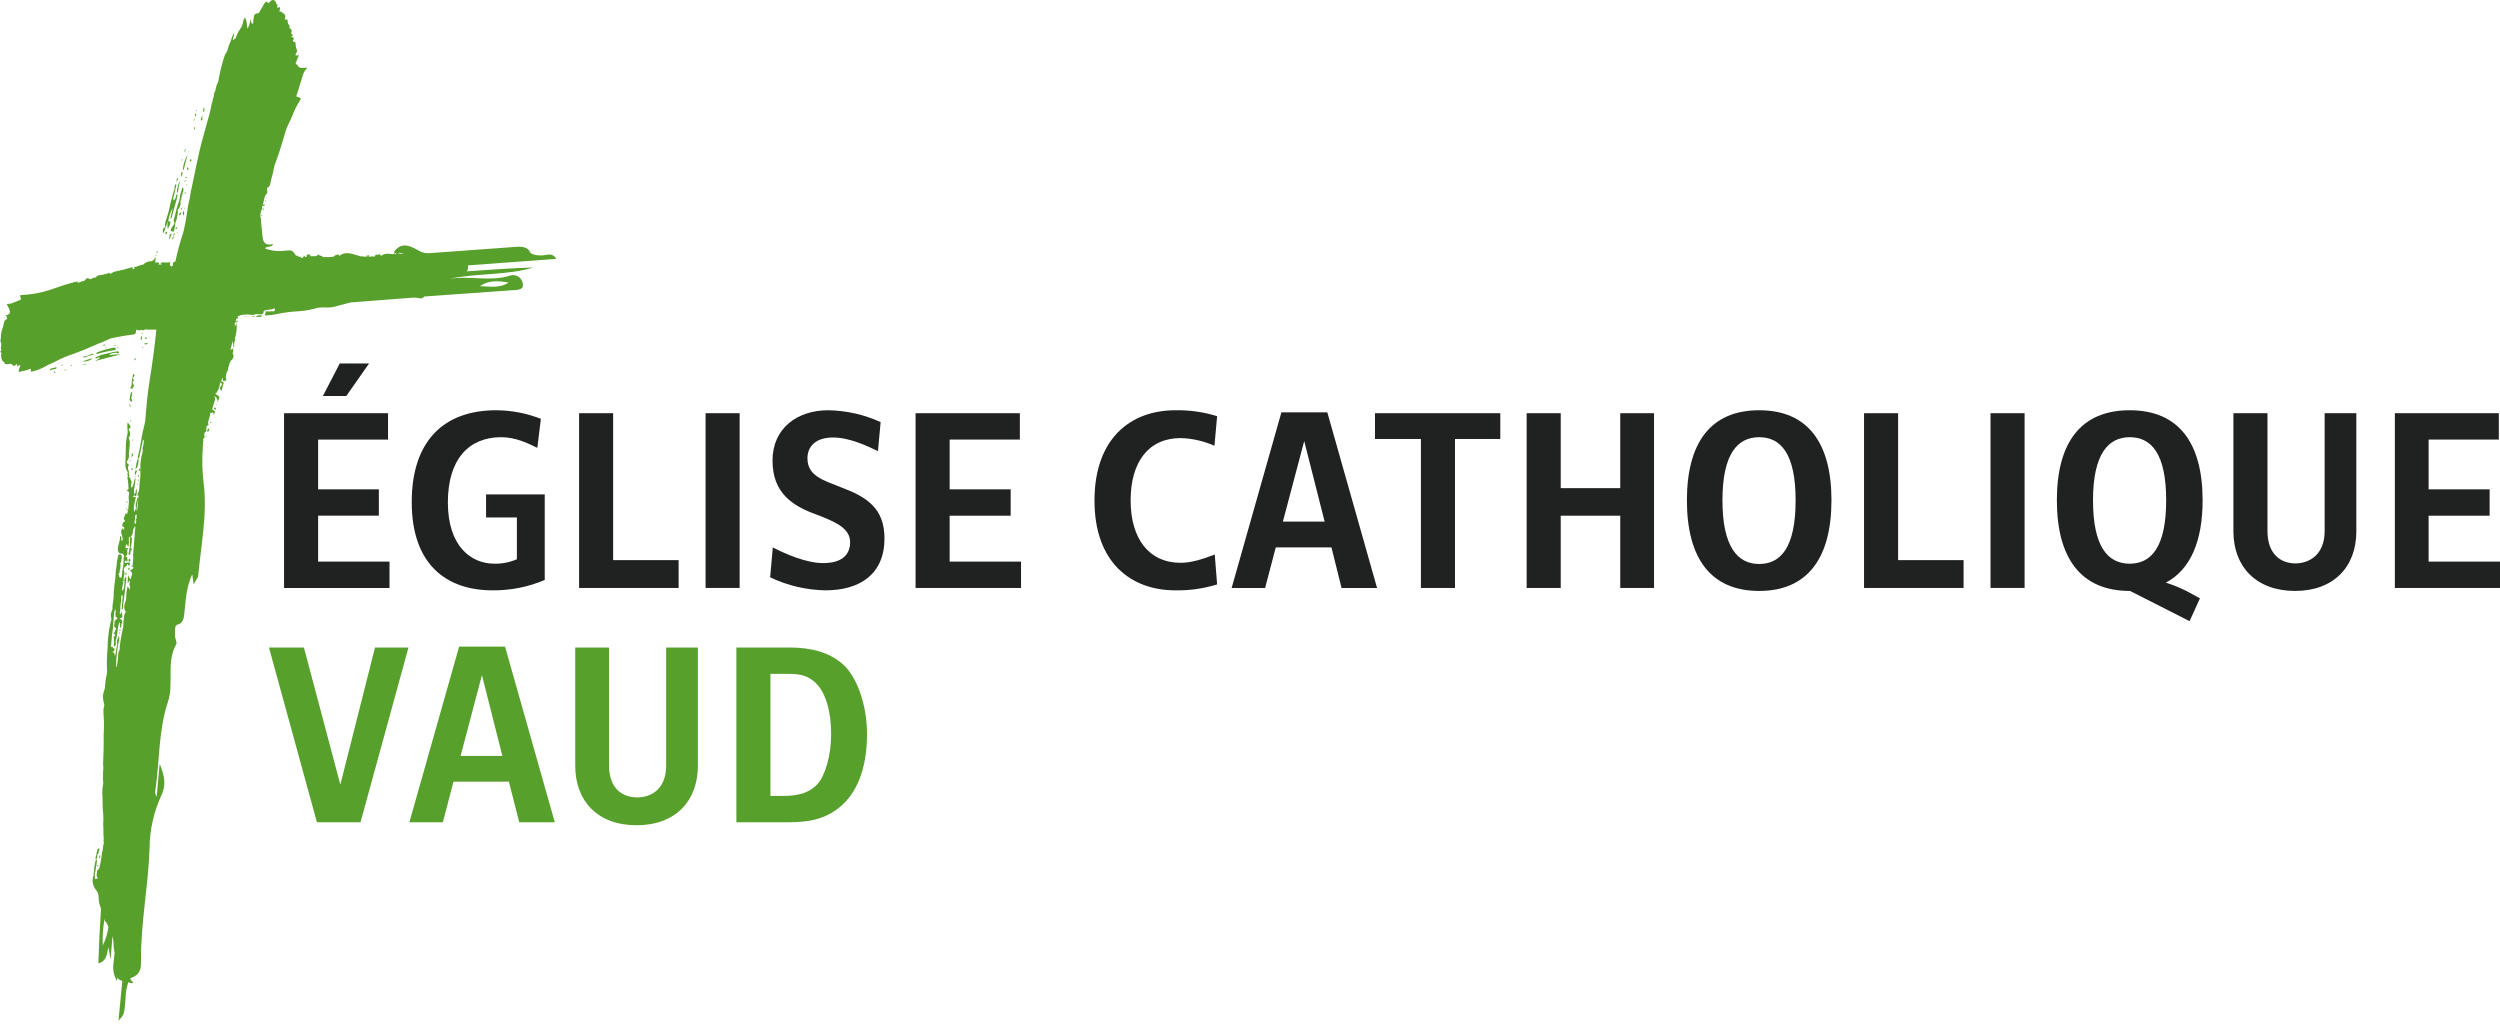 <?xml version="1.0" encoding="UTF-8"?>
<svg xmlns="http://www.w3.org/2000/svg" width="250" height="103" viewBox="0 0 250 103" fill="none">
  <g clip-path="url(#clip0_6_450)">
    <path d="M38.803 43.957H31.813V48.934H37.885V51.57H31.813V56.161H38.951V58.797H28.406V41.321H38.803V43.957ZM34.627 39.603H32.287L33.975 36.345H36.908L34.627 39.603Z" fill="#202121"></path>
    <path d="M54.473 49.437V57.998C52.825 58.699 51.05 59.052 49.26 59.034C44.579 59.034 41.173 56.398 41.173 50.207C41.173 44.017 44.461 41.025 49.615 41.025C51.146 41.032 52.663 41.323 54.088 41.884L53.732 44.787C52.844 44.342 51.57 43.72 50.118 43.72C46.919 43.72 44.787 45.883 44.787 50.237C44.787 54.591 47.068 56.368 49.437 56.368C50.211 56.385 50.979 56.233 51.688 55.924V51.748H48.608V49.437H54.473Z" fill="#202121"></path>
    <path d="M61.315 56.013H67.861V58.797H57.909V41.321H61.315V56.013Z" fill="#202121"></path>
    <path d="M73.963 41.321H70.557V58.794H73.963V41.321Z" fill="#202121"></path>
    <path d="M77.014 57.731L77.281 54.739C78.525 55.391 80.628 56.309 82.316 56.309C84.005 56.309 85.012 55.628 85.012 54.206C85.012 52.784 83.412 52.133 81.635 51.451C79.236 50.592 77.251 49.289 77.251 46.06C77.251 42.832 79.71 41.025 82.82 41.025C84.631 41.054 86.416 41.457 88.063 42.21L87.796 45.113C86.73 44.609 84.982 43.75 83.294 43.75C81.606 43.75 80.746 44.609 80.746 45.823C80.746 47.601 82.316 48.015 84.094 48.726C86.611 49.674 88.448 50.77 88.448 53.851C88.448 57.435 85.96 59.034 82.553 59.034C80.635 59.003 78.746 58.558 77.014 57.731Z" fill="#202121"></path>
    <path d="M101.985 43.957H94.964V48.934H101.066V51.57H94.964V56.161H102.103V58.797H91.558V41.321H101.985V43.957Z" fill="#202121"></path>
    <path d="M109.449 50.059C109.449 43.839 113.063 41.025 117.536 41.025C118.95 40.999 120.36 41.199 121.712 41.617L121.445 44.579C120.382 44.103 119.234 43.841 118.069 43.809C114.87 43.809 113.063 46.179 113.063 50.03C113.063 53.88 114.899 56.28 118.069 56.28C119.165 56.28 120.32 55.895 121.475 55.45L121.712 58.442C120.36 58.86 118.95 59.06 117.536 59.034C113.063 59.034 109.449 56.22 109.449 50.059Z" fill="#202121"></path>
    <path d="M133.146 54.739H127.577L126.511 58.797H123.164L128.14 41.232H132.731L137.707 58.797H134.153L133.146 54.739ZM132.464 52.162L130.421 44.105L128.288 52.162H132.464Z" fill="#202121"></path>
    <path d="M150.03 43.898H145.498V58.797H142.091V43.898H137.5V41.321H150.03V43.898Z" fill="#202121"></path>
    <path d="M165.403 58.797H162.026V51.57H156.072V58.797H152.666V41.321H156.072V48.815H162.026V41.321H165.403V58.797Z" fill="#202121"></path>
    <path d="M168.691 50.03C168.691 44.283 171.06 41.025 175.918 41.025C180.776 41.025 183.146 44.283 183.146 50.03C183.146 55.776 180.776 59.094 175.918 59.094C171.06 59.094 168.691 55.806 168.691 50.03ZM179.562 50.03C179.562 45.379 178.081 43.72 175.918 43.72C173.756 43.72 172.245 45.379 172.245 50.03C172.245 54.68 173.756 56.398 175.918 56.398C178.081 56.398 179.562 54.739 179.562 50.03Z" fill="#202121"></path>
    <path d="M189.81 56.013H196.357V58.797H186.404V41.321H189.81V56.013Z" fill="#202121"></path>
    <path d="M202.459 41.321H199.052V58.794H202.459V41.321Z" fill="#202121"></path>
    <path d="M218.691 59.123L219.994 59.834L218.957 62.115L213.004 59.094H212.974C208.086 59.094 205.687 55.806 205.687 50.03C205.687 44.254 208.086 41.025 212.974 41.025C217.861 41.025 220.261 44.283 220.261 50.03C220.261 54.117 219.046 56.961 216.588 58.264C217.31 58.495 218.014 58.782 218.691 59.123ZM212.974 56.368C215.107 56.368 216.617 54.739 216.617 50.03C216.617 45.32 215.107 43.72 212.974 43.72C210.841 43.72 209.301 45.379 209.301 50.03C209.301 54.68 210.782 56.368 212.974 56.368Z" fill="#202121"></path>
    <path d="M235.634 53.14C235.634 56.665 233.383 59.094 229.502 59.094C225.622 59.094 223.341 56.665 223.341 53.14V41.321H226.748V53.11C226.748 55.45 228.11 56.339 229.532 56.339C230.954 56.339 232.464 55.45 232.464 53.11V41.321H235.634V53.14Z" fill="#202121"></path>
    <path d="M249.882 43.957H242.861V48.934H248.963V51.57H242.861V56.161H250V58.797H239.485V41.321H249.882V43.957Z" fill="#202121"></path>
    <path d="M13.181 38.863C13.211 38.863 13.241 38.922 13.241 38.863C13.241 38.803 13.359 38.714 13.389 38.596C13.418 38.477 13.329 38.448 13.3 38.359C13.27 38.27 13.211 38.152 13.389 38.033C13.566 37.915 13.418 38.033 13.329 37.944C13.241 37.855 13.359 37.737 13.389 37.648L13.448 37.53C13.448 37.47 13.418 37.411 13.359 37.411C13.3 37.411 13.3 37.441 13.3 37.5L13.211 37.974C13.122 38.211 13.241 38.477 13.092 38.685C12.944 38.892 13.122 38.833 13.181 38.863Z" fill="#57A02B"></path>
    <path d="M9.301 35.367C8.975 35.426 8.709 35.663 8.383 35.634C8.375 35.634 8.367 35.635 8.36 35.638C8.353 35.641 8.346 35.646 8.341 35.651C8.335 35.657 8.331 35.663 8.328 35.67C8.325 35.678 8.323 35.685 8.323 35.693C8.335 35.714 8.353 35.73 8.374 35.741C8.395 35.751 8.419 35.755 8.442 35.752C8.737 35.623 9.045 35.523 9.36 35.456V35.397H9.301" fill="#57A02B"></path>
    <path d="M12.974 39.81C12.96 39.847 12.955 39.887 12.958 39.926C12.962 39.965 12.974 40.003 12.994 40.037C13.014 40.071 13.041 40.1 13.073 40.123C13.105 40.145 13.142 40.16 13.181 40.166C13.27 40.047 13.152 39.929 13.122 39.81C13.092 39.692 13.27 39.603 13.181 39.485V39.396H13.211C13.222 39.356 13.22 39.314 13.204 39.276C13.187 39.238 13.159 39.207 13.122 39.188L13.063 39.366C13.021 39.522 12.992 39.68 12.974 39.84" fill="#57A02B"></path>
    <path d="M8.235 36.137C8.649 36.197 9.123 36.019 9.242 35.812L8.235 36.137Z" fill="#57A02B"></path>
    <path d="M5.124 36.848L5.006 36.908C4.998 36.908 4.991 36.911 4.985 36.916C4.979 36.922 4.976 36.929 4.976 36.937C4.976 36.945 4.979 36.953 4.985 36.958C4.991 36.964 4.998 36.967 5.006 36.967C5.006 36.983 5.012 36.998 5.023 37.009C5.034 37.02 5.049 37.026 5.065 37.026C5.243 36.878 5.509 36.996 5.687 36.789L5.598 36.73L5.124 36.848Z" fill="#57A02B"></path>
    <path d="M9.775 84.864C9.712 85.067 9.662 85.275 9.627 85.486C9.621 85.558 9.6 85.629 9.568 85.693C9.568 85.782 9.508 85.93 9.597 85.93C9.686 85.93 9.686 85.812 9.716 85.752C9.731 85.664 9.731 85.574 9.716 85.486C9.893 85.367 9.834 85.16 9.923 84.982C10.012 84.805 9.893 84.864 9.775 84.864Z" fill="#57A02B"></path>
    <path d="M20.379 11.167C20.395 11.167 20.41 11.161 20.421 11.15C20.432 11.139 20.438 11.123 20.438 11.108C20.409 10.989 20.468 10.871 20.438 10.752C20.409 10.634 20.29 10.989 20.32 11.108C20.349 11.226 20.32 11.167 20.379 11.167Z" fill="#57A02B"></path>
    <path d="M20.231 11.878C20.201 11.789 20.261 11.7 20.231 11.523C20.145 11.688 20.095 11.87 20.083 12.056C20.172 11.996 20.29 12.026 20.231 11.878Z" fill="#57A02B"></path>
    <path d="M8.205 36.493C8.353 36.434 8.501 36.463 8.709 36.404C8.623 36.382 8.534 36.379 8.447 36.394C8.36 36.41 8.278 36.443 8.205 36.493Z" fill="#57A02B"></path>
    <path d="M12.974 40.373C12.954 40.428 12.949 40.487 12.959 40.544C12.97 40.602 12.995 40.655 13.033 40.699C13.092 40.551 13.004 40.492 12.974 40.373Z" fill="#57A02B"></path>
    <path d="M13.626 47.038C13.566 47.038 13.537 47.068 13.537 47.097C13.477 47.238 13.467 47.394 13.507 47.541L13.685 47.156C13.685 47.133 13.68 47.111 13.669 47.09C13.659 47.07 13.644 47.052 13.626 47.038Z" fill="#57A02B"></path>
    <path d="M13.3 45.349H13.241C13.194 45.401 13.164 45.465 13.153 45.533C13.143 45.602 13.153 45.672 13.181 45.735C13.241 45.616 13.329 45.498 13.3 45.379" fill="#57A02B"></path>
    <path d="M20.764 42.95C20.74 42.972 20.725 43.002 20.719 43.034C20.714 43.066 20.719 43.099 20.735 43.128C20.764 43.158 20.794 43.187 20.823 43.158C20.844 43.146 20.861 43.129 20.871 43.107C20.882 43.086 20.886 43.062 20.883 43.039C20.903 43.009 20.916 42.975 20.922 42.939C20.927 42.903 20.924 42.866 20.912 42.832C20.852 42.856 20.801 42.897 20.764 42.95Z" fill="#57A02B"></path>
    <path d="M21.416 40.758C21.357 40.847 21.445 40.906 21.505 40.966C21.564 41.025 21.653 40.847 21.534 40.758H21.416Z" fill="#57A02B"></path>
    <path d="M19.609 11.463C19.609 11.404 19.639 11.345 19.55 11.374C19.461 11.404 19.491 11.523 19.55 11.611C19.609 11.7 19.609 11.523 19.609 11.463Z" fill="#57A02B"></path>
    <path d="M36.967 25.592L36.848 25.533L36.493 25.622C36.619 25.656 36.748 25.676 36.878 25.681C36.901 25.681 36.924 25.672 36.941 25.655C36.958 25.639 36.967 25.616 36.967 25.592Z" fill="#57A02B"></path>
    <path d="M19.431 11.848C19.398 11.889 19.377 11.939 19.371 11.992C19.366 12.045 19.377 12.098 19.402 12.145C19.402 12.026 19.491 11.967 19.431 11.848Z" fill="#57A02B"></path>
    <path d="M13.596 35.841C13.418 35.841 13.389 35.93 13.477 36.049C13.528 35.986 13.568 35.916 13.596 35.841Z" fill="#57A02B"></path>
    <path d="M15.699 25.296C15.758 25.326 15.758 25.267 15.758 25.207C15.763 25.2 15.767 25.191 15.768 25.182C15.769 25.173 15.768 25.164 15.765 25.156C15.762 25.147 15.758 25.139 15.751 25.133C15.745 25.126 15.737 25.122 15.729 25.119C15.713 25.119 15.698 25.125 15.687 25.136C15.676 25.147 15.669 25.162 15.669 25.178C15.64 25.207 15.669 25.267 15.699 25.296Z" fill="#57A02B"></path>
    <path d="M10.604 34.745C10.634 34.745 10.664 34.745 10.664 34.686H10.604L10.486 34.745H10.604Z" fill="#57A02B"></path>
    <path d="M12.944 55.895C12.855 55.924 12.855 55.983 12.855 56.043C12.855 56.102 12.855 56.161 12.944 56.161C13.033 56.161 13.004 56.102 13.033 56.013C13.063 55.924 13.033 55.895 12.944 55.895Z" fill="#57A02B"></path>
    <path d="M13.803 47.601C13.808 47.632 13.818 47.662 13.833 47.69C13.892 47.69 13.922 47.63 13.922 47.571L13.863 47.512C13.803 47.512 13.803 47.571 13.803 47.601Z" fill="#57A02B"></path>
    <path d="M13.714 48.43V48.519L13.774 48.401V48.341C13.714 48.341 13.714 48.401 13.714 48.43Z" fill="#57A02B"></path>
    <path d="M10.012 85.427C9.982 85.545 9.864 85.663 9.953 85.812C10.041 85.96 10.012 85.545 10.012 85.427Z" fill="#57A02B"></path>
    <path d="M6.132 36.523C6.132 36.582 6.191 36.582 6.22 36.552C6.236 36.552 6.251 36.546 6.262 36.535C6.273 36.524 6.28 36.509 6.28 36.493C6.28 36.489 6.279 36.485 6.277 36.482C6.276 36.478 6.274 36.475 6.271 36.472C6.268 36.469 6.265 36.467 6.261 36.465C6.258 36.464 6.254 36.463 6.25 36.463L6.132 36.523Z" fill="#57A02B"></path>
    <path d="M12.737 50.296C12.737 50.237 12.737 50.148 12.707 50.118C12.678 50.089 12.678 50.178 12.648 50.207C12.618 50.237 12.648 50.296 12.737 50.296Z" fill="#57A02B"></path>
    <path d="M13.981 47.038C13.981 47.008 14.04 46.89 13.981 46.831C13.925 46.888 13.884 46.96 13.863 47.038C13.863 47.054 13.869 47.069 13.88 47.08C13.891 47.091 13.906 47.097 13.922 47.097L13.981 47.038Z" fill="#57A02B"></path>
    <path d="M12.026 62.944C12.002 62.944 11.98 62.954 11.963 62.97C11.947 62.987 11.937 63.01 11.937 63.033C11.937 63.063 11.937 63.092 11.967 63.092C11.996 63.092 12.056 63.063 12.056 63.033C12.056 63.004 12.056 62.944 12.026 62.944Z" fill="#57A02B"></path>
    <path d="M23.667 32.05C23.645 32.08 23.634 32.116 23.634 32.153C23.634 32.191 23.645 32.227 23.667 32.257C23.756 32.198 23.786 32.139 23.726 32.05H23.667Z" fill="#57A02B"></path>
    <path d="M10.515 34.449C10.41 34.447 10.306 34.478 10.219 34.538H10.515C10.545 34.538 10.545 34.508 10.515 34.479" fill="#57A02B"></path>
    <path d="M5.361 37.263H5.421C5.48 37.263 5.569 37.263 5.509 37.174C5.45 37.085 5.391 37.174 5.361 37.233" fill="#57A02B"></path>
    <path d="M11.671 34.508L11.286 34.568C11.434 34.568 11.552 34.627 11.671 34.508Z" fill="#57A02B"></path>
    <path d="M19.698 10.989H19.668C19.639 11.019 19.609 11.049 19.639 11.108C19.668 11.167 19.698 11.049 19.698 10.989Z" fill="#57A02B"></path>
    <path d="M11.908 34.745C11.848 34.775 11.73 34.656 11.7 34.775C11.671 34.893 11.671 34.804 11.7 34.804C11.73 34.804 11.819 34.775 11.908 34.745Z" fill="#57A02B"></path>
    <path d="M12.589 57.287C12.557 57.31 12.537 57.345 12.531 57.384C12.526 57.423 12.536 57.463 12.559 57.494C12.678 57.465 12.678 57.376 12.648 57.287H12.589Z" fill="#57A02B"></path>
    <path d="M6.546 36.967C6.517 36.967 6.428 36.996 6.457 37.026C6.487 37.056 6.546 37.026 6.576 37.026C6.605 37.026 6.605 36.996 6.605 36.967H6.546Z" fill="#57A02B"></path>
    <path d="M13.181 47.008C13.241 47.008 13.241 46.979 13.27 46.949C13.3 46.919 13.241 46.831 13.181 46.831C13.166 46.831 13.15 46.837 13.139 46.848C13.128 46.859 13.122 46.874 13.122 46.89C13.122 46.949 13.122 46.979 13.181 47.008Z" fill="#57A02B"></path>
    <path d="M26.274 20.853V20.972C26.274 21.001 26.303 21.031 26.333 21.001C26.357 20.966 26.367 20.924 26.363 20.883C26.363 20.823 26.303 20.853 26.274 20.853Z" fill="#57A02B"></path>
    <path d="M7.168 36.493C7.109 36.493 7.05 36.493 7.079 36.582H7.109C7.139 36.552 7.227 36.552 7.227 36.493H7.168Z" fill="#57A02B"></path>
    <path d="M13.092 42.151C13.079 42.08 13.059 42.01 13.033 41.943C13.004 42.062 13.004 42.121 13.033 42.151H13.092Z" fill="#57A02B"></path>
    <path d="M13.329 43.957H13.27L13.211 44.046H13.27C13.329 44.046 13.329 44.017 13.329 43.957Z" fill="#57A02B"></path>
    <path d="M20.616 43.632C20.587 43.632 20.557 43.632 20.557 43.691H20.587C20.646 43.72 20.646 43.691 20.646 43.661C20.646 43.632 20.646 43.602 20.616 43.602" fill="#57A02B"></path>
    <path d="M13.418 53.169V53.229C13.418 53.244 13.425 53.259 13.436 53.271C13.447 53.282 13.462 53.288 13.477 53.288H13.507L13.418 53.199" fill="#57A02B"></path>
    <path d="M13.033 46.031H12.974C12.969 46.038 12.966 46.047 12.964 46.056C12.963 46.065 12.964 46.074 12.967 46.083C12.97 46.091 12.975 46.099 12.981 46.105C12.987 46.112 12.995 46.117 13.004 46.12C13.033 46.12 13.063 46.09 13.063 46.031H13.033Z" fill="#57A02B"></path>
    <path d="M9.775 86.493C9.759 86.493 9.744 86.499 9.733 86.51C9.722 86.521 9.716 86.536 9.716 86.552C9.716 86.582 9.745 86.641 9.775 86.641C9.805 86.641 9.834 86.611 9.834 86.582C9.834 86.552 9.805 86.522 9.775 86.493Z" fill="#57A02B"></path>
    <path d="M13.774 48.104C13.797 48.104 13.82 48.095 13.836 48.078C13.853 48.062 13.863 48.039 13.863 48.015C13.863 47.986 13.863 47.926 13.803 47.926V47.986C13.789 48.002 13.781 48.023 13.781 48.045C13.781 48.067 13.789 48.088 13.803 48.104" fill="#57A02B"></path>
    <path d="M11.937 63.24V63.3C11.908 63.329 11.937 63.359 11.967 63.359C11.996 63.359 12.026 63.329 12.026 63.3C12.026 63.27 12.026 63.24 11.967 63.24" fill="#57A02B"></path>
    <path d="M5.717 36.315C5.709 36.315 5.701 36.318 5.696 36.324C5.69 36.329 5.687 36.337 5.687 36.345H5.746C5.776 36.345 5.746 36.315 5.717 36.315Z" fill="#57A02B"></path>
    <path d="M11.463 34.301H11.345C11.353 34.301 11.36 34.304 11.366 34.31C11.371 34.315 11.374 34.323 11.374 34.331C11.404 34.331 11.463 34.331 11.463 34.301Z" fill="#57A02B"></path>
    <path d="M9.745 34.953H9.686C9.686 34.982 9.716 34.982 9.745 34.982V34.953Z" fill="#57A02B"></path>
    <path d="M9.39 35.16C9.419 35.13 9.419 35.13 9.39 35.101V35.16Z" fill="#57A02B"></path>
    <path d="M15.581 25.592C15.596 25.592 15.611 25.586 15.623 25.575C15.634 25.564 15.64 25.549 15.64 25.533C15.64 25.504 15.61 25.504 15.61 25.474C15.61 25.444 15.551 25.504 15.551 25.533C15.551 25.563 15.551 25.592 15.581 25.592Z" fill="#57A02B"></path>
    <path d="M26.155 21.534C26.126 21.564 26.126 21.594 26.185 21.623C26.244 21.653 26.214 21.594 26.214 21.564C26.214 21.534 26.214 21.475 26.185 21.475C26.155 21.475 26.155 21.505 26.155 21.534Z" fill="#57A02B"></path>
    <path d="M26.57 19.994C26.511 20.024 26.511 20.113 26.57 20.172V20.113C26.57 20.053 26.629 19.965 26.54 19.994" fill="#57A02B"></path>
    <path d="M12.885 56.783C12.855 56.783 12.826 56.783 12.826 56.813C12.826 56.842 12.826 56.961 12.885 57.02H12.915C12.974 56.902 12.974 56.813 12.885 56.754" fill="#57A02B"></path>
    <path d="M13.181 46.594C13.189 46.594 13.197 46.59 13.202 46.585C13.208 46.579 13.211 46.572 13.211 46.564C13.211 46.534 13.211 46.505 13.181 46.505H13.152C13.152 46.534 13.152 46.564 13.181 46.564" fill="#57A02B"></path>
    <path d="M26.659 19.787V19.727C26.629 19.727 26.629 19.757 26.629 19.787V19.846C26.688 19.846 26.688 19.816 26.688 19.787" fill="#57A02B"></path>
    <path d="M21.742 40.107C21.731 40.119 21.723 40.133 21.718 40.148C21.713 40.163 21.711 40.179 21.712 40.196H21.771C21.77 40.179 21.772 40.163 21.777 40.148C21.782 40.133 21.79 40.119 21.801 40.107V40.047H21.771" fill="#57A02B"></path>
    <path d="M21.683 40.373C21.653 40.403 21.623 40.432 21.653 40.462C21.683 40.492 21.712 40.432 21.712 40.373H21.683Z" fill="#57A02B"></path>
    <path d="M6.694 36.937H6.665C6.665 36.967 6.694 36.937 6.724 36.937C6.754 36.937 6.724 36.878 6.694 36.908" fill="#57A02B"></path>
    <path d="M13.537 47.571C13.507 47.601 13.477 47.601 13.507 47.63V47.69L13.566 47.63L13.507 47.571" fill="#57A02B"></path>
    <path d="M10.871 34.597C10.863 34.597 10.855 34.6 10.85 34.606C10.844 34.611 10.841 34.619 10.841 34.627H10.871" fill="#57A02B"></path>
    <path d="M13.122 56.605C13.139 56.621 13.15 56.642 13.152 56.665C13.152 56.665 13.27 56.694 13.27 56.635C13.27 56.576 13.27 56.576 13.241 56.576C13.211 56.576 13.152 56.546 13.122 56.605Z" fill="#57A02B"></path>
    <path d="M21.623 40.492C21.623 40.462 21.653 40.462 21.653 40.432H21.623" fill="#57A02B"></path>
    <path d="M20.972 42.239L21.031 42.299H21.12V42.239C21.09 42.21 21.031 42.18 21.001 42.239" fill="#57A02B"></path>
    <path d="M16.558 22.719C16.677 22.541 16.677 22.305 16.825 22.127C16.891 21.659 17.042 21.208 17.269 20.794C17.21 21.12 17.121 21.445 17.062 21.742L17.002 21.86C17.18 21.86 17.18 21.712 17.21 21.623C17.358 20.942 17.595 20.29 17.743 19.609C17.743 19.55 17.773 19.491 17.684 19.431C17.595 19.372 17.624 19.905 17.358 20.053C17.328 19.905 17.299 19.787 17.358 19.698C17.417 19.609 17.506 18.957 17.624 18.602C17.634 18.587 17.641 18.57 17.643 18.552C17.646 18.534 17.644 18.516 17.638 18.498C17.633 18.481 17.623 18.466 17.61 18.453C17.598 18.44 17.582 18.43 17.565 18.424C17.447 18.543 17.476 18.72 17.447 18.869C17.299 19.461 17.091 20.053 16.973 20.675C16.896 21.078 16.787 21.474 16.647 21.86C16.538 22.123 16.487 22.406 16.499 22.69H16.558" fill="#57A02B"></path>
    <path d="M18.395 16.884C18.513 16.38 18.631 15.906 18.78 15.432C18.489 15.919 18.316 16.467 18.276 17.032C18.306 17.018 18.333 16.998 18.353 16.972C18.374 16.947 18.388 16.916 18.395 16.884Z" fill="#57A02B"></path>
    <path d="M18.246 18.75C18.217 18.809 18.158 18.869 18.187 18.898C18.217 18.928 18.039 19.342 18.009 19.579C17.987 19.656 17.977 19.736 17.98 19.816L17.921 20.083C17.728 20.593 17.579 21.118 17.476 21.653C17.447 21.831 17.299 21.979 17.417 22.186C17.535 22.393 17.21 22.63 17.121 22.867C17.032 23.104 17.032 23.075 17.269 23.163C17.506 23.252 17.447 22.482 17.595 22.127C17.655 21.985 17.695 21.835 17.713 21.683C17.779 21.451 17.799 21.21 17.773 20.972L17.861 20.883C17.949 20.771 18.01 20.641 18.041 20.503C18.072 20.365 18.071 20.221 18.039 20.083C18.098 20.053 18.158 19.935 18.128 19.905C18.098 19.876 18.217 19.461 18.276 19.254C18.335 19.046 18.424 18.898 18.246 18.75Z" fill="#57A02B"></path>
    <path d="M16.291 23.371C16.423 23.174 16.514 22.952 16.558 22.719H16.499C16.173 22.867 16.321 23.134 16.291 23.401" fill="#57A02B"></path>
    <path d="M16.765 22.897C16.901 22.713 16.992 22.5 17.032 22.275C17.091 22.097 16.913 22.156 16.825 22.127C16.736 22.097 16.736 22.63 16.765 22.897Z" fill="#57A02B"></path>
    <path d="M17.713 19.342C17.811 19.15 17.862 18.936 17.861 18.72C17.921 18.513 17.95 18.306 18.009 18.098C17.871 18.278 17.789 18.494 17.773 18.72C17.689 18.917 17.669 19.134 17.713 19.342Z" fill="#57A02B"></path>
    <path d="M16.913 23.963C17.032 23.845 17.032 23.667 17.121 23.519C17.21 23.371 17.121 23.401 17.062 23.401C17.002 23.401 16.943 23.43 16.973 23.46C17.002 23.489 16.884 23.785 16.913 23.963Z" fill="#57A02B"></path>
    <path d="M18.187 17.151C18.104 17.315 18.083 17.505 18.128 17.684C18.276 17.358 18.306 17.299 18.187 17.151Z" fill="#57A02B"></path>
    <path d="M17.802 17.921C17.832 17.891 17.802 17.832 17.743 17.832C17.684 17.832 17.684 17.832 17.684 17.861C17.684 17.891 17.654 18.098 17.654 18.217C17.685 18.11 17.735 18.01 17.802 17.921Z" fill="#57A02B"></path>
    <path d="M18.543 14.87C18.454 14.959 18.483 15.077 18.454 15.225C18.424 15.373 18.602 15.018 18.543 14.87Z" fill="#57A02B"></path>
    <path d="M18.395 21.06C18.246 21.297 18.246 21.297 18.335 21.505C18.424 21.712 18.424 21.268 18.395 21.06Z" fill="#57A02B"></path>
    <path d="M19.431 12.974C19.52 12.826 19.52 12.826 19.491 12.678C19.448 12.713 19.418 12.761 19.408 12.815C19.397 12.869 19.405 12.925 19.431 12.974Z" fill="#57A02B"></path>
    <path d="M16.617 23.193C16.558 23.193 16.528 23.282 16.528 23.341C16.528 23.401 16.558 23.43 16.588 23.43C16.617 23.43 16.706 23.341 16.706 23.252C16.706 23.163 16.677 23.163 16.617 23.193Z" fill="#57A02B"></path>
    <path d="M18.158 20.764C18.121 20.838 18.101 20.919 18.098 21.001H18.128L18.217 20.823C18.217 20.794 18.217 20.735 18.158 20.764Z" fill="#57A02B"></path>
    <path d="M17.921 21.505C17.921 21.534 17.95 21.534 17.98 21.534C18.007 21.519 18.031 21.498 18.051 21.474C18.07 21.449 18.084 21.42 18.093 21.39C18.101 21.36 18.103 21.328 18.099 21.297C18.095 21.266 18.084 21.236 18.069 21.209C17.98 21.327 17.891 21.386 17.921 21.505Z" fill="#57A02B"></path>
    <path d="M17.565 22.808C17.56 22.816 17.557 22.824 17.556 22.833C17.555 22.842 17.555 22.851 17.558 22.86C17.561 22.868 17.566 22.876 17.572 22.883C17.578 22.889 17.586 22.894 17.595 22.897C17.624 22.927 17.684 22.867 17.684 22.838C17.684 22.808 17.713 22.749 17.654 22.719C17.595 22.69 17.595 22.749 17.565 22.808Z" fill="#57A02B"></path>
    <path d="M19.017 16.143C19.105 16.143 19.135 16.084 19.135 15.995C19.135 15.906 19.165 15.906 19.076 15.936C18.987 15.966 18.987 16.025 18.987 16.084C18.987 16.143 18.987 16.173 19.017 16.143Z" fill="#57A02B"></path>
    <path d="M18.78 17.002H18.839C18.898 16.913 18.839 16.854 18.75 16.736C18.661 16.617 18.691 16.913 18.78 17.002Z" fill="#57A02B"></path>
    <path d="M18.661 17.684H18.602C18.602 17.713 18.454 17.773 18.572 17.802C18.691 17.832 18.691 17.743 18.661 17.654" fill="#57A02B"></path>
    <path d="M18.247 15.995C18.247 15.966 18.217 15.906 18.187 15.936C18.158 15.966 18.158 15.995 18.158 16.025V16.084C18.217 16.084 18.217 16.025 18.217 15.995" fill="#57A02B"></path>
    <path d="M17.239 23.963C17.387 23.874 17.328 23.756 17.358 23.637C17.387 23.519 17.18 23.815 17.239 23.963Z" fill="#57A02B"></path>
    <path d="M17.447 23.282C17.328 23.371 17.358 23.489 17.358 23.608C17.401 23.567 17.432 23.515 17.448 23.457C17.463 23.4 17.463 23.339 17.447 23.282Z" fill="#57A02B"></path>
    <path d="M18.513 20.764C18.454 20.764 18.454 20.794 18.424 20.853H18.454C18.513 20.853 18.513 20.823 18.513 20.764C18.513 20.705 18.513 20.735 18.513 20.735Z" fill="#57A02B"></path>
    <path d="M18.543 18.039C18.535 18.039 18.527 18.036 18.522 18.03C18.516 18.025 18.513 18.017 18.513 18.009L18.454 18.098V18.158H18.513C18.543 18.128 18.572 18.098 18.572 18.069" fill="#57A02B"></path>
    <path d="M18.424 18.158C18.424 18.187 18.424 18.187 18.395 18.187C18.365 18.187 18.424 18.187 18.424 18.158Z" fill="#57A02B"></path>
    <path d="M18.928 15.136H18.898C18.882 15.136 18.867 15.143 18.856 15.154C18.845 15.165 18.839 15.18 18.839 15.195V15.255L18.898 15.166" fill="#57A02B"></path>
    <path d="M18.661 18.543C18.691 18.572 18.691 18.543 18.72 18.513C18.75 18.483 18.72 18.454 18.691 18.454H18.631C18.631 18.483 18.631 18.513 18.661 18.513" fill="#57A02B"></path>
    <path d="M17.773 23.312V23.252C17.783 23.24 17.791 23.226 17.797 23.211C17.802 23.196 17.803 23.18 17.802 23.163L17.743 23.252C17.713 23.252 17.713 23.312 17.743 23.312" fill="#57A02B"></path>
    <path d="M17.861 23.045C17.851 23.057 17.843 23.071 17.837 23.086C17.832 23.102 17.83 23.118 17.832 23.134C17.832 23.104 17.861 23.075 17.861 23.045Z" fill="#57A02B"></path>
    <path d="M18.543 19.342C18.554 19.336 18.563 19.326 18.568 19.314C18.573 19.302 18.574 19.288 18.57 19.276C18.567 19.263 18.559 19.252 18.549 19.244C18.539 19.236 18.526 19.232 18.513 19.232C18.5 19.232 18.487 19.236 18.477 19.244C18.467 19.252 18.459 19.263 18.456 19.276C18.452 19.288 18.453 19.302 18.458 19.314C18.463 19.326 18.472 19.336 18.483 19.342C18.454 19.342 18.483 19.372 18.513 19.372C18.543 19.372 18.543 19.372 18.543 19.342Z" fill="#57A02B"></path>
    <path d="M19.787 13.211H19.757C19.757 13.241 19.787 13.241 19.787 13.211Z" fill="#57A02B"></path>
    <path d="M12.085 35.426C11.698 35.426 11.312 35.455 10.93 35.515C10.93 35.515 11.078 35.338 11.167 35.338C11.256 35.338 11.552 35.219 11.759 35.308C11.967 35.397 11.878 35.278 11.878 35.219C11.878 35.16 11.789 35.101 11.759 35.13C11.73 35.16 11.404 35.16 11.256 35.219L10.397 35.426C10.068 35.492 9.756 35.623 9.479 35.812C9.525 35.837 9.579 35.847 9.631 35.842C9.684 35.837 9.734 35.816 9.775 35.782C9.811 35.761 9.852 35.75 9.893 35.75C9.935 35.75 9.976 35.761 10.012 35.782C9.845 35.908 9.667 36.017 9.479 36.108L12.085 35.426Z" fill="#57A02B"></path>
    <path d="M9.627 35.338C9.627 35.353 9.633 35.368 9.644 35.38C9.655 35.391 9.67 35.397 9.686 35.397H9.716C10.288 35.226 10.872 35.098 11.463 35.012C11.495 35.012 11.525 34.999 11.547 34.977C11.569 34.955 11.582 34.925 11.582 34.893C11.552 34.804 11.523 34.745 11.404 34.775H11.315C10.811 34.872 10.315 35.01 9.834 35.19L9.656 35.278C9.646 35.291 9.638 35.304 9.632 35.32C9.627 35.335 9.625 35.351 9.627 35.367" fill="#57A02B"></path>
    <path d="M14.455 34.39C14.485 34.508 14.573 34.419 14.662 34.419C14.751 34.419 14.751 34.39 14.751 34.301C14.751 34.212 14.662 34.301 14.633 34.331C14.603 34.36 14.425 34.242 14.455 34.39Z" fill="#57A02B"></path>
    <path d="M14.1 34.034C14.15 33.974 14.185 33.901 14.2 33.824C14.216 33.746 14.212 33.666 14.188 33.59C14.132 33.648 14.094 33.72 14.078 33.799C14.062 33.878 14.07 33.96 14.1 34.034Z" fill="#57A02B"></path>
    <path d="M14.662 33.857C14.692 33.797 14.662 33.768 14.633 33.738C14.603 33.709 14.514 33.768 14.514 33.797C14.514 33.827 14.544 33.916 14.603 33.916C14.619 33.916 14.634 33.91 14.645 33.898C14.656 33.887 14.662 33.872 14.662 33.857Z" fill="#57A02B"></path>
    <path d="M14.248 34.834L14.336 34.775C14.366 34.745 14.336 34.745 14.307 34.745H14.218V34.804" fill="#57A02B"></path>
    <path d="M14.248 33.294H14.188C14.187 33.31 14.189 33.326 14.194 33.341C14.199 33.357 14.207 33.371 14.218 33.383H14.277C14.277 33.324 14.307 33.294 14.248 33.264" fill="#57A02B"></path>
    <path d="M46.682 27.133C46.747 27.035 46.788 26.923 46.801 26.807V26.54L55.628 25.889C55.243 25.237 54.739 25.503 54.325 25.533C53.91 25.563 53.11 25.533 52.962 25.148C52.814 24.763 52.251 24.645 51.777 24.674L43.187 25.296C42.818 25.355 42.44 25.314 42.091 25.178C41.291 24.763 40.225 23.963 39.366 25.237C39.45 25.28 39.54 25.31 39.633 25.326C39.622 25.338 39.614 25.352 39.609 25.367C39.604 25.383 39.602 25.399 39.603 25.415C39.574 25.504 39.544 25.415 39.544 25.385C39.544 25.355 39.485 25.296 39.425 25.355C39.366 25.415 39.366 25.415 39.307 25.415C39.248 25.415 39.07 25.385 38.951 25.385C38.802 25.36 38.648 25.365 38.501 25.401C38.353 25.437 38.214 25.502 38.092 25.592C38.033 25.504 38.004 25.355 37.885 25.444C37.767 25.533 37.5 25.355 37.5 25.652H37.322C37.279 25.635 37.232 25.629 37.185 25.635C37.139 25.64 37.095 25.656 37.056 25.681H36.434C36.395 25.656 36.35 25.64 36.304 25.635C36.258 25.629 36.211 25.635 36.167 25.652C35.456 25.504 34.775 25.089 34.094 25.474L33.916 25.592C33.905 25.58 33.897 25.566 33.892 25.551C33.887 25.536 33.885 25.52 33.886 25.504C33.886 25.474 33.857 25.415 33.827 25.444C33.797 25.474 33.472 25.474 33.412 25.652C33.149 25.701 32.88 25.721 32.613 25.711H32.287C32.287 25.703 32.284 25.695 32.278 25.69C32.273 25.684 32.265 25.681 32.257 25.681C32.168 25.503 31.931 25.652 31.872 25.444H31.842C31.768 25.523 31.677 25.584 31.576 25.622H31.043C31.013 25.563 31.072 25.415 30.895 25.444C30.717 25.474 30.658 25.415 30.658 25.592C30.658 25.77 30.509 25.681 30.509 25.681C30.509 25.681 30.45 25.563 30.391 25.563C30.332 25.563 30.361 25.622 30.361 25.681C30.361 25.741 30.124 25.859 30.095 25.741C30.065 25.622 29.917 25.681 29.858 25.681C29.799 25.681 29.828 25.444 29.651 25.592H29.621C29.236 25.03 29.236 25 28.584 25.059C27.887 25.169 27.173 25.098 26.511 24.852C26.659 24.526 27.162 24.822 27.31 24.408C26.511 24.585 26.303 24.259 26.244 23.578C26.185 22.897 26.155 22.571 26.096 22.067V21.919C26.126 21.86 26.126 21.831 26.066 21.831C26.042 21.714 26.032 21.594 26.037 21.475C26.061 21.237 26.131 21.005 26.244 20.794H26.215C26.185 20.705 26.244 20.646 26.244 20.557C26.244 20.468 26.363 20.646 26.363 20.616C26.385 20.613 26.406 20.603 26.423 20.588C26.44 20.573 26.453 20.553 26.459 20.532C26.465 20.51 26.465 20.486 26.458 20.465C26.452 20.443 26.439 20.424 26.422 20.409C26.361 20.431 26.309 20.473 26.274 20.527C26.302 20.367 26.342 20.208 26.392 20.053C26.451 19.846 26.451 19.609 26.599 19.461C26.669 19.399 26.715 19.316 26.731 19.224C26.747 19.133 26.732 19.039 26.688 18.957C26.688 18.898 26.718 18.78 26.748 18.78C26.777 18.78 26.925 18.631 26.985 18.543L27.162 17.773C27.216 17.628 27.255 17.48 27.281 17.328C27.339 17.187 27.369 17.036 27.37 16.884C27.41 16.768 27.439 16.649 27.459 16.528L27.844 15.462C28.081 14.722 28.317 13.981 28.525 13.241C28.732 12.5 29.028 12.145 29.236 11.552C29.425 11.056 29.663 10.579 29.947 10.13C30.124 9.834 30.124 9.805 29.828 9.716C29.532 9.627 29.621 9.627 29.68 9.479C29.739 9.331 30.006 8.383 30.184 7.85C30.261 7.437 30.457 7.057 30.747 6.754C30.541 6.791 30.332 6.801 30.124 6.783C30.036 6.783 29.917 6.754 29.887 6.694C29.858 6.635 29.68 6.487 29.591 6.339C29.502 6.191 29.591 6.25 29.621 6.22C29.651 6.191 29.739 5.746 29.917 5.539H29.562V5.421C29.583 5.343 29.624 5.271 29.68 5.213C29.701 5.177 29.712 5.136 29.712 5.095C29.712 5.053 29.701 5.012 29.68 4.976C29.596 4.77 29.555 4.548 29.562 4.325C29.553 4.28 29.533 4.239 29.502 4.206C29.443 4.177 29.354 4.206 29.295 4.117C29.236 4.028 29.532 3.851 29.265 3.732C28.999 3.614 29.236 3.614 29.265 3.584C29.276 3.556 29.275 3.526 29.265 3.499C29.253 3.471 29.233 3.449 29.206 3.436C29.088 3.406 29.117 3.318 29.147 3.229C29.177 3.158 29.179 3.078 29.151 3.006C29.123 2.934 29.069 2.876 28.999 2.844C28.94 2.814 28.91 2.784 28.94 2.725C28.969 2.666 28.999 2.607 28.94 2.577C28.824 2.434 28.762 2.257 28.762 2.073C28.762 1.896 28.643 1.925 28.555 1.955H28.495C28.466 1.955 28.495 1.925 28.495 1.896C28.495 1.866 28.614 1.511 28.406 1.392C28.199 1.274 28.169 1.126 27.933 1.155C27.966 1.07 27.986 0.98 27.992 0.889C28.051 0.711 28.021 0.711 27.844 0.741C27.666 0.77 27.784 0.8 27.725 0.741C27.666 0.681 27.873 0.444 27.607 0.355V0.267C27.429 -0.059 27.251 -0.089 26.985 0.178C26.718 0.444 26.837 0.296 26.748 0.207C26.659 0.118 26.629 0.178 26.57 0.207C26.479 0.276 26.407 0.368 26.363 0.474L25.918 1.244C25.889 1.274 25.889 1.333 25.77 1.333C25.652 1.333 25.474 1.363 25.415 1.57C25.371 1.735 25.341 1.903 25.326 2.073C25.342 2.131 25.343 2.191 25.327 2.249C25.311 2.306 25.28 2.358 25.237 2.399C25.089 2.281 25.119 2.103 25.059 1.955C24.97 2.251 24.97 2.577 24.733 2.844C24.674 2.459 24.704 2.073 24.497 1.748C24.419 1.867 24.359 1.996 24.319 2.133C24.279 2.422 24.167 2.697 23.993 2.932C23.804 3.217 23.654 3.526 23.549 3.851C23.46 3.851 23.312 4.058 23.282 3.969C23.252 3.88 23.46 3.584 23.401 3.318C23.265 3.537 23.165 3.777 23.104 4.028C22.955 4.342 22.836 4.67 22.749 5.006C22.69 5.243 22.482 5.421 22.423 5.687C22.197 6.385 22.018 7.098 21.89 7.82C21.872 8.005 21.822 8.186 21.742 8.353C21.564 8.649 21.623 9.005 21.416 9.301C21.209 9.597 21.386 9.331 21.416 9.36C21.405 9.543 21.365 9.723 21.297 9.893C21.268 10.101 21.179 10.308 21.149 10.486C21.088 10.835 21.009 11.181 20.912 11.523C20.705 12.204 20.557 12.885 20.349 13.566C20.142 14.248 19.846 15.521 19.639 16.499C19.431 17.476 19.283 18.306 19.076 19.194C19.035 19.564 18.966 19.931 18.869 20.29C18.78 20.646 18.75 21.001 18.691 21.357C18.604 21.984 18.485 22.607 18.335 23.223C18.024 24.145 17.767 25.084 17.565 26.037C17.568 26.068 17.561 26.099 17.545 26.125C17.529 26.152 17.505 26.172 17.476 26.185C17.239 26.215 17.299 26.392 17.269 26.57C17.239 26.748 16.913 26.599 17.002 26.303C17.091 26.007 16.973 26.244 16.913 26.244H16.499C16.37 26.226 16.238 26.236 16.114 26.274C16.084 26.274 16.025 26.303 16.055 26.333C16.084 26.363 16.114 26.392 16.173 26.422C16.173 26.451 16.143 26.451 16.114 26.451H15.847V26.392C15.936 26.333 15.995 26.274 15.847 26.244H15.521C15.521 26.244 15.551 25.918 15.551 25.77C15.551 25.622 15.462 25.8 15.462 25.829C15.462 25.859 15.314 26.126 15.077 26.126C14.938 26.126 14.8 26.155 14.673 26.211C14.545 26.267 14.431 26.349 14.336 26.451C14.08 26.495 13.83 26.574 13.596 26.688H13.477C13.418 26.688 13.389 26.718 13.418 26.777C13.448 26.837 13.477 26.807 13.507 26.807C13.423 26.876 13.319 26.917 13.211 26.925C13.211 26.866 13.3 26.837 13.3 26.777C13.3 26.718 13.181 26.748 13.122 26.748C12.626 26.904 12.122 27.032 11.611 27.133C11.404 27.172 11.211 27.264 11.049 27.399C10.989 27.37 10.989 27.251 10.871 27.31C10.533 27.421 10.186 27.5 9.834 27.547L9.656 27.607C9.656 27.784 9.568 27.755 9.479 27.755C9.39 27.755 9.331 27.784 9.271 27.814C9.212 27.844 9.034 27.962 8.946 27.903C8.921 27.874 8.89 27.851 8.856 27.836C8.821 27.822 8.783 27.815 8.745 27.818C8.708 27.821 8.671 27.833 8.639 27.853C8.607 27.873 8.58 27.9 8.56 27.933C8.515 28.007 8.448 28.066 8.369 28.103C8.29 28.14 8.202 28.153 8.116 28.14C8.079 28.181 8.033 28.214 7.982 28.234C7.931 28.255 7.875 28.263 7.82 28.258C7.701 28.258 7.761 28.199 7.79 28.14C7.54 28.182 7.292 28.241 7.05 28.317C6.132 28.555 5.273 28.94 4.354 29.177C3.636 29.357 2.902 29.466 2.162 29.502C2.014 29.502 1.985 29.532 2.014 29.651C2.044 29.769 2.162 29.858 2.073 29.947C1.981 30.026 1.868 30.077 1.748 30.095L1.392 30.243C1.173 30.354 0.927 30.405 0.681 30.391C0.709 30.485 0.749 30.574 0.8 30.658C0.833 30.739 0.873 30.819 0.918 30.895C1.066 31.28 1.007 31.398 0.652 31.517C0.296 31.635 0.592 31.546 0.622 31.576C0.652 31.605 0.711 31.724 0.711 31.842C0.711 31.961 0.504 31.961 0.444 32.109C0.385 32.257 0.355 32.553 0.267 32.79C0.159 33.075 0.099 33.375 0.089 33.679C0.118 33.857 -0.03 34.064 0.089 34.242C0.207 34.419 0.03 34.716 0.118 34.953C0.125 34.958 0.13 34.965 0.133 34.973C0.137 34.98 0.139 34.989 0.139 34.997C0.139 35.005 0.137 35.014 0.133 35.021C0.13 35.029 0.125 35.036 0.118 35.041C8.3074e-06 35.13 0.03 35.19 0.118 35.278C0.207 35.367 0.118 35.367 0.118 35.426C0.118 35.486 0.059 36.049 0.415 36.226H0.444C0.474 36.523 0.681 36.404 0.829 36.404C0.977 36.404 1.126 36.315 1.214 36.463C1.303 36.611 1.422 36.611 1.54 36.523C1.659 36.434 1.629 36.374 1.718 36.404C1.731 36.474 1.721 36.547 1.688 36.611C1.837 36.671 1.896 36.434 2.044 36.552C1.972 36.715 1.912 36.883 1.866 37.056C1.866 37.174 1.955 37.233 2.014 37.174C2.073 37.115 2.607 37.085 2.873 36.937C3.14 36.789 3.051 36.937 3.081 37.056C3.11 37.174 3.081 37.145 3.14 37.174C3.65 37.062 4.139 36.872 4.591 36.611L4.799 36.493C5.123 36.363 5.439 36.214 5.746 36.049C6.251 35.789 6.776 35.571 7.316 35.397L8.412 34.982C9.034 34.716 9.656 34.419 10.308 34.182L11.019 33.857C11.742 33.688 12.474 33.559 13.211 33.472C13.448 33.442 13.596 33.412 13.596 33.146C13.596 32.879 13.685 32.998 13.774 33.027H14.011C14.129 32.909 14.277 33.116 14.425 32.998C14.573 32.879 14.722 32.968 14.87 32.968H15.64C15.462 34.627 15.255 36.256 14.988 37.885C14.722 39.514 14.633 40.729 14.514 42.151C14.455 42.476 14.366 42.832 14.277 43.158C14.1 44.017 14.011 44.876 13.774 45.705C13.769 45.766 13.78 45.827 13.803 45.883C13.626 46.149 13.655 46.475 13.566 46.771C13.477 47.068 13.566 46.831 13.596 46.831C13.626 46.831 13.655 46.831 13.685 46.801C13.714 46.771 13.922 46.209 13.833 45.853C13.892 45.824 13.922 45.794 13.922 45.735C13.922 45.675 14.159 44.727 14.248 44.224C14.336 43.72 14.307 44.046 14.366 44.046C14.425 44.046 14.336 44.372 14.336 44.52L14.248 44.816C14.248 44.876 14.277 44.935 14.277 44.994C14.28 45.074 14.27 45.154 14.248 45.231C14.09 45.779 14.02 46.349 14.04 46.919C14.04 46.949 14.011 46.979 14.011 47.008C14.035 47.125 14.045 47.245 14.04 47.364V47.571L13.951 48.43V48.489C13.946 48.708 13.927 48.925 13.892 49.141H13.863C13.833 49.26 13.774 49.348 13.744 49.467C13.714 49.585 13.714 49.526 13.774 49.556H13.863C13.863 49.615 13.833 49.704 13.833 49.793C13.833 49.882 13.803 49.733 13.744 49.733V49.793C13.691 49.937 13.651 50.086 13.626 50.237C13.557 50.417 13.547 50.614 13.596 50.8C13.626 50.8 13.566 50.859 13.566 50.889C13.522 50.972 13.492 51.062 13.477 51.155H13.418C13.3 50.74 13.448 50.355 13.537 49.941C13.626 49.526 13.596 49.733 13.418 49.704C13.241 49.674 13.3 49.645 13.359 49.585C13.418 49.526 13.448 49.496 13.477 49.556C13.507 49.615 13.596 49.674 13.626 49.556C13.696 49.335 13.706 49.1 13.655 48.874C13.604 48.954 13.573 49.046 13.566 49.141C13.596 49.26 13.537 49.319 13.418 49.437C13.329 48.815 13.596 48.282 13.537 47.749C13.389 48.015 13.418 48.371 13.241 48.667C13.063 48.963 13.063 48.43 13.152 48.282C13.241 48.134 13.033 48.015 13.033 47.867C13.033 47.719 12.974 47.749 12.885 47.719C12.796 47.69 13.004 47.571 12.944 47.541C12.885 47.512 12.915 47.216 12.855 47.038C12.819 46.959 12.799 46.873 12.799 46.786C12.799 46.699 12.819 46.613 12.855 46.534C12.885 46.475 12.885 46.386 12.796 46.386C12.707 46.386 12.648 46.149 12.737 46.06C12.809 45.97 12.86 45.864 12.885 45.752C12.911 45.639 12.911 45.522 12.885 45.409C12.879 45.309 12.889 45.209 12.915 45.113C12.915 44.727 13.063 44.313 12.915 43.898C12.767 43.483 12.944 43.78 12.944 43.72C12.996 43.59 13.015 43.449 12.999 43.309C12.984 43.17 12.934 43.036 12.855 42.921C13.181 42.713 13.063 42.624 12.767 42.239C12.722 42.504 12.722 42.774 12.767 43.039C12.773 43.178 12.763 43.317 12.737 43.454C12.659 43.765 12.609 44.082 12.589 44.402C12.589 44.846 12.559 45.32 12.559 45.764C12.559 46.209 12.441 46.712 12.737 47.156C13.033 47.601 12.737 47.216 12.737 47.245C12.737 47.275 12.737 47.482 12.796 47.601C12.768 47.644 12.751 47.694 12.746 47.745C12.741 47.797 12.748 47.849 12.767 47.897C12.812 48.211 12.842 48.528 12.855 48.845C12.855 48.868 12.85 48.891 12.84 48.911C12.829 48.932 12.815 48.95 12.796 48.963C12.648 49.023 12.707 49.111 12.796 49.141C12.885 49.171 12.944 49.26 12.915 49.378C12.861 49.571 12.851 49.773 12.885 49.97C12.915 50.326 12.826 50.652 12.826 50.977C12.648 51.007 12.737 50.8 12.648 50.77C12.559 50.74 12.796 51.096 12.796 51.126C12.759 51.199 12.739 51.28 12.737 51.363C12.618 51.363 12.47 51.333 12.5 51.54C12.494 51.609 12.463 51.672 12.411 51.718C12.322 51.837 12.411 51.955 12.47 52.044C12.53 52.133 12.441 52.192 12.441 52.192C12.441 52.192 12.382 52.133 12.352 52.192C12.295 52.283 12.255 52.383 12.233 52.488C12.174 52.666 12.293 52.666 12.411 52.696V52.962H12.322C12.325 52.939 12.321 52.915 12.311 52.894C12.3 52.873 12.284 52.855 12.263 52.844C12.204 52.844 12.204 52.873 12.174 52.932C12.145 52.992 12.145 53.081 12.115 53.169C12.085 53.258 12.233 53.614 12.263 53.821C12.293 54.028 12.263 54.028 12.174 54.088C12.085 54.147 12.204 53.762 12.085 53.614C12.062 53.614 12.039 53.623 12.023 53.64C12.006 53.656 11.996 53.679 11.996 53.703C12.026 54.088 11.819 54.413 11.789 54.799C11.759 55.184 11.878 55.421 12.293 55.361C12.292 55.396 12.303 55.43 12.325 55.457C12.347 55.484 12.377 55.503 12.411 55.51C12.364 55.723 12.344 55.942 12.352 56.161V56.428C12.264 56.838 12.204 57.254 12.174 57.672C12.174 57.731 12.174 57.761 12.115 57.761C12.056 57.761 11.996 57.79 11.937 57.701C11.878 57.613 11.967 57.494 11.848 57.405C11.73 57.316 11.848 57.346 11.878 57.346C11.908 57.346 11.996 57.287 11.967 57.198C11.937 57.109 11.937 57.05 11.967 57.05C11.996 57.05 12.056 56.754 12.056 56.605C12.056 56.457 11.996 56.309 12.056 56.28C12.115 56.25 12.145 55.983 12.174 55.835V55.658C12.204 55.569 12.145 55.48 12.085 55.48C12.026 55.48 11.848 55.361 11.819 55.569C11.755 55.833 11.706 56.099 11.671 56.368C11.677 56.478 11.667 56.588 11.641 56.694C11.582 56.997 11.552 57.304 11.552 57.613C11.523 58.087 11.404 58.531 11.404 59.005C11.391 59.053 11.381 59.103 11.374 59.153C11.379 59.62 11.339 60.086 11.256 60.545C11.226 60.723 11.286 60.93 11.197 61.049C11.094 61.271 11.063 61.519 11.108 61.76C11.108 61.819 11.137 61.878 11.137 61.937C10.972 62.548 10.863 63.173 10.812 63.803C10.752 64.277 10.782 64.751 10.723 65.225C10.683 65.777 10.673 66.331 10.693 66.884C10.719 67.142 10.699 67.403 10.634 67.654C10.486 68.158 10.575 68.661 10.397 69.135C10.219 69.609 10.308 70.024 10.427 70.438C10.43 70.519 10.42 70.599 10.397 70.675C10.278 71.179 10.397 71.683 10.397 72.186C10.382 72.393 10.382 72.601 10.397 72.808C10.397 72.986 10.367 73.193 10.367 73.4C10.367 73.608 10.367 74.082 10.367 74.437C10.367 74.793 10.338 75.8 10.308 76.481C10.334 76.588 10.344 76.697 10.338 76.807C10.298 77.101 10.288 77.399 10.308 77.695C10.249 77.962 10.367 78.199 10.308 78.436C10.229 78.846 10.209 79.265 10.249 79.68C10.278 80.213 10.249 80.746 10.308 81.25C10.333 81.516 10.343 81.783 10.338 82.05C10.308 82.286 10.308 82.525 10.338 82.761C10.367 83.087 10.308 83.412 10.367 83.709C10.427 84.005 10.278 84.034 10.397 84.212C10.341 84.456 10.301 84.703 10.278 84.953C10.13 85.427 10.16 85.96 10.012 86.463C9.864 86.967 9.982 86.878 9.745 86.996C9.722 87.031 9.711 87.073 9.716 87.115C9.716 87.322 9.597 87.53 9.716 87.707C9.834 87.885 9.775 87.826 9.686 87.855L9.538 87.915C9.479 87.885 9.479 87.826 9.479 87.767C9.494 87.668 9.494 87.569 9.479 87.47C9.538 87.056 9.627 86.641 9.686 86.197C9.745 85.752 9.716 86.049 9.568 86.019C9.453 86.495 9.384 86.981 9.36 87.47V87.53C9.268 87.764 9.239 88.019 9.276 88.268C9.312 88.517 9.413 88.753 9.568 88.951C9.758 89.163 9.863 89.437 9.864 89.722C9.863 90.055 9.923 90.387 10.041 90.699C10.075 90.753 10.095 90.814 10.101 90.877C9.982 92.684 9.893 94.52 9.834 96.327C10.575 96.179 10.693 95.527 10.841 94.698L11.049 95.972L11.256 93.602C11.3 93.807 11.33 94.015 11.345 94.224C11.345 94.532 11.375 94.84 11.434 95.142C11.434 95.201 11.463 95.231 11.463 95.29C11.463 95.35 11.374 95.972 11.345 96.327C11.257 96.943 11.383 97.57 11.7 98.104C11.7 97.986 11.73 97.867 11.73 97.749C11.78 97.841 11.852 97.919 11.94 97.976C12.028 98.033 12.129 98.067 12.233 98.075L11.848 102.073C12.411 101.451 12.441 101.451 12.559 99.793C12.568 99.259 12.658 98.73 12.826 98.223L13.092 98.312C13.181 98.312 13.27 98.341 13.329 98.223C13.192 98.142 13.087 98.017 13.033 97.867C13.053 97.836 13.079 97.81 13.11 97.79C13.14 97.769 13.175 97.755 13.211 97.749C14.188 97.393 14.1 96.475 14.1 96.06C14.07 92.269 14.84 88.537 14.959 84.775C14.975 82.985 15.369 81.219 16.114 79.591C16.647 78.466 16.469 77.666 15.966 76.362L15.669 79.68C15.596 79.567 15.548 79.441 15.527 79.308C15.507 79.175 15.515 79.039 15.551 78.91C15.966 76.007 15.847 73.045 16.795 70.172C17.417 68.365 16.588 66.262 17.624 64.425C17.743 64.218 17.476 63.863 17.506 63.566C17.536 63.27 17.358 62.53 17.802 62.441C18.247 62.352 18.395 61.848 18.424 61.434C18.572 60.101 18.602 58.768 19.224 57.435C19.254 57.761 19.313 58.027 19.372 58.442C19.55 58.057 19.787 57.82 19.816 57.583C20.113 54.443 20.764 51.303 20.349 48.193C20.211 46.993 20.192 45.783 20.29 44.579V44.461C20.285 44.361 20.295 44.261 20.32 44.165C20.335 44.138 20.344 44.107 20.344 44.076C20.344 44.045 20.335 44.014 20.32 43.987C20.318 43.936 20.328 43.885 20.349 43.839C20.498 43.809 20.468 43.691 20.438 43.572C20.409 43.454 20.438 43.365 20.468 43.276V43.217C20.587 43.246 20.587 43.158 20.616 43.069C20.642 42.942 20.652 42.813 20.646 42.684C20.646 42.506 20.912 42.565 20.853 42.447C20.824 42.387 20.809 42.321 20.809 42.254C20.809 42.188 20.824 42.122 20.853 42.062C20.943 41.813 21.003 41.554 21.031 41.291C21.357 41.232 21.357 41.232 21.386 41.558C21.408 41.447 21.438 41.339 21.475 41.232C21.485 41.217 21.492 41.2 21.494 41.182C21.497 41.164 21.495 41.146 21.489 41.129C21.483 41.112 21.474 41.096 21.461 41.083C21.448 41.07 21.433 41.06 21.416 41.054C21.179 41.025 21.238 40.877 21.268 40.729C21.297 40.581 21.357 40.492 21.386 40.344C21.416 40.196 21.623 39.899 21.416 39.633C21.683 39.692 21.712 39.929 21.801 40.077L21.86 39.988C21.979 39.692 21.979 39.662 21.683 39.485C21.386 39.307 21.623 39.337 21.653 39.277C21.849 38.985 21.971 38.65 22.008 38.3C22.038 38.27 22.038 38.211 22.097 38.24C22.156 38.27 22.156 38.389 22.186 38.477L22.097 38.626C21.949 38.715 22.008 38.863 22.038 38.981L22.097 39.04C22.156 39.07 22.186 39.011 22.186 38.981L22.305 38.507C22.334 38.418 22.423 38.3 22.305 38.211C22.186 38.122 22.156 38.152 22.127 38.063C22.097 37.974 22.245 37.944 22.216 37.826L22.275 37.767V37.974L22.364 38.152C22.453 38.033 22.66 38.122 22.63 37.944C22.621 37.873 22.601 37.803 22.571 37.737C22.592 37.546 22.631 37.357 22.69 37.174C22.723 37.15 22.75 37.119 22.771 37.083C22.791 37.047 22.804 37.008 22.808 36.967C22.749 36.76 22.927 36.641 22.927 36.434C22.963 36.266 23.045 36.112 23.163 35.989C23.256 35.919 23.32 35.816 23.342 35.701C23.364 35.586 23.342 35.467 23.282 35.367C23.252 35.338 23.282 35.249 23.312 35.19C23.326 35.081 23.326 34.972 23.312 34.864C23.193 34.864 23.163 34.953 23.075 34.982C22.986 35.012 23.252 34.419 23.223 34.064C23.282 34.182 23.223 34.301 23.312 34.331C23.371 34.449 23.282 34.597 23.341 34.804C23.409 34.646 23.439 34.473 23.43 34.301C23.46 34.212 23.43 34.094 23.519 34.034C23.526 33.964 23.516 33.893 23.489 33.827C23.642 33.349 23.703 32.846 23.667 32.346C23.549 32.405 23.608 32.583 23.46 32.642C23.489 32.553 23.549 32.465 23.46 32.405C23.371 32.346 23.578 32.287 23.578 32.198C23.567 32.086 23.587 31.973 23.637 31.872C23.697 31.813 23.786 31.902 23.815 31.813C23.845 31.724 23.756 31.724 23.726 31.694C23.697 31.665 23.726 31.665 23.756 31.665C23.786 31.665 24.023 31.487 24.23 31.487C24.534 31.442 24.844 31.442 25.148 31.487C25.267 31.487 25.415 31.517 25.504 31.428C25.671 31.413 25.84 31.413 26.007 31.428C26.274 31.457 26.363 31.369 26.363 31.131C26.422 31.102 26.451 31.043 26.54 31.013C26.629 30.983 27.044 30.983 27.281 30.895C27.518 30.806 27.488 30.835 27.488 30.983C27.488 31.131 27.399 31.131 27.281 31.131C27.162 31.131 27.192 31.161 27.162 31.131C27.133 31.102 26.837 31.191 26.688 31.131C26.54 31.072 26.54 31.191 26.57 31.22C26.599 31.25 26.481 31.428 26.481 31.546C26.95 31.533 27.416 31.473 27.873 31.369C28.499 31.244 29.132 31.165 29.769 31.131C30.339 31.101 30.905 31.011 31.457 30.865C31.773 30.766 32.105 30.726 32.435 30.746C32.938 30.782 33.442 30.712 33.916 30.539L35.071 30.243L41.232 29.769H41.588L41.973 29.828C42.056 29.848 42.144 29.842 42.223 29.81C42.303 29.778 42.37 29.722 42.417 29.651L51.155 29.028C51.659 28.999 52.399 29.028 52.281 28.406C52.268 28.254 52.22 28.107 52.141 27.977C52.062 27.847 51.953 27.737 51.823 27.656C51.694 27.576 51.547 27.527 51.395 27.513C51.243 27.499 51.09 27.521 50.948 27.577C48.934 28.199 46.89 27.518 44.846 27.903C47.66 27.281 50.592 27.577 53.347 26.748C51.126 26.807 48.904 26.985 46.682 27.133ZM10.278 94.55C10.232 93.667 10.292 92.782 10.456 91.913C10.456 91.943 10.486 91.973 10.486 92.002C10.488 92.057 10.509 92.109 10.545 92.15C10.683 92.314 10.784 92.506 10.841 92.713C10.754 93.352 10.564 93.972 10.278 94.55ZM13.329 55.598C13.329 55.776 13.3 55.954 13.3 56.132C13.3 56.309 13.241 56.457 13.27 56.605L13.329 56.694V56.813C13.3 56.872 13.241 56.902 13.152 56.961C13.063 57.02 13.033 56.99 13.004 57.079C13.418 57.287 13.092 57.613 13.092 57.849C13.092 58.087 12.885 57.701 12.826 57.553C12.767 57.405 12.796 58.027 12.767 58.264C12.737 58.501 12.885 58.087 12.974 58.057C13.063 58.027 12.885 58.412 12.974 58.56C13.019 58.695 13.019 58.841 12.974 58.975C12.916 58.85 12.847 58.731 12.767 58.62C12.659 59.015 12.609 59.424 12.618 59.834C12.623 59.895 12.613 59.956 12.589 60.012C12.47 60.367 12.322 60.752 12.53 61.108C12.737 61.463 12.589 61.197 12.559 61.226C12.467 61.356 12.415 61.511 12.411 61.671C12.351 62.013 12.321 62.36 12.322 62.707C12.158 63.38 12.04 64.063 11.967 64.751C11.982 64.819 11.982 64.89 11.967 64.959C11.858 65.147 11.807 65.363 11.819 65.581C11.8 65.959 11.751 66.336 11.671 66.706C11.611 66.677 11.611 66.617 11.611 66.528C11.627 65.722 11.716 64.919 11.878 64.129C11.932 63.936 11.942 63.734 11.908 63.537C11.848 63.803 11.582 64.07 11.73 64.396V64.455C11.611 64.84 11.611 65.255 11.493 65.64C11.49 65.538 11.47 65.438 11.434 65.344C11.374 65.225 11.315 65.195 11.256 65.255C11.256 65.195 11.286 65.136 11.345 65.136C11.404 65.136 11.463 64.988 11.463 64.899C11.463 64.81 11.374 64.87 11.345 64.84C11.315 64.81 11.286 64.781 11.286 64.751C11.286 64.722 11.256 64.662 11.137 64.692C11.019 64.722 11.108 64.662 11.108 64.662V64.573C11.167 64.1 11.167 63.626 11.256 63.122C11.345 62.618 11.286 62.441 11.345 62.115C11.379 61.85 11.399 61.583 11.404 61.315C11.414 61.175 11.466 61.041 11.552 60.93C11.611 61.108 11.523 61.285 11.552 61.493C11.582 61.7 11.523 61.671 11.641 61.73C11.759 61.789 11.789 61.819 11.641 61.937C11.493 62.056 11.404 62.115 11.463 62.352C11.374 62.589 11.374 62.648 11.552 62.796C11.73 62.944 11.611 62.855 11.582 62.915C11.535 63.048 11.475 63.177 11.404 63.3C11.374 63.329 11.345 63.359 11.374 63.389C11.404 63.418 11.463 63.359 11.463 63.359C11.463 63.359 11.523 63.507 11.493 63.566C11.463 63.626 11.315 63.685 11.374 63.774C11.419 64.068 11.419 64.368 11.374 64.662C11.493 64.603 11.611 64.544 11.582 64.366C11.557 64.186 11.577 64.003 11.641 63.833C11.7 63.507 11.759 63.181 11.789 62.885C11.806 62.649 11.866 62.418 11.967 62.204C12.085 62.411 11.937 62.589 12.026 62.767C12.115 62.944 12.115 62.411 12.204 62.263C12.293 62.115 12.115 61.937 11.967 61.819C12.352 61.76 12.233 61.73 12.174 61.108C12.163 61.179 12.143 61.249 12.115 61.315C12.115 61.339 12.106 61.361 12.089 61.378C12.072 61.395 12.05 61.404 12.026 61.404C12.005 61.392 11.989 61.375 11.978 61.354C11.968 61.333 11.964 61.309 11.967 61.285C12.085 60.96 11.996 60.634 12.085 60.278C12.126 60.124 12.136 59.963 12.115 59.804C12.106 59.702 12.126 59.599 12.174 59.508C12.322 59.538 12.263 59.656 12.263 59.775L12.174 60.782C12.145 60.841 12.115 60.93 12.263 60.96C12.382 60.012 12.5 59.123 12.589 58.205C12.633 58.03 12.633 57.847 12.589 57.672L12.53 57.731C12.382 57.909 12.47 58.146 12.441 58.353C12.411 58.56 12.441 58.827 12.293 59.005C12.145 59.182 12.204 58.886 12.204 58.827C12.236 58.626 12.285 58.427 12.352 58.235L12.233 58.175L12.382 58.087C12.263 57.761 12.53 57.435 12.411 57.109C12.293 56.783 12.47 56.902 12.441 56.783C12.411 56.665 12.678 56.665 12.707 56.487C12.737 56.309 12.826 56.487 12.855 56.546C12.867 56.551 12.88 56.553 12.892 56.552C12.905 56.552 12.917 56.549 12.928 56.543C12.939 56.538 12.949 56.53 12.957 56.52C12.965 56.51 12.971 56.499 12.974 56.487C13.033 56.309 12.974 56.22 12.767 56.25L12.559 56.309C12.47 56.309 12.47 56.25 12.47 56.161C12.559 56.132 12.559 56.043 12.589 55.983C12.618 55.924 12.559 56.132 12.678 56.132C12.796 56.132 12.767 56.013 12.737 55.924C12.707 55.835 12.767 55.687 12.589 55.687C12.411 55.687 12.767 55.569 12.707 55.421C12.718 55.409 12.726 55.395 12.731 55.379C12.736 55.364 12.738 55.348 12.737 55.332C12.767 55.184 12.648 55.035 12.796 54.887C12.944 54.739 12.796 54.799 12.707 54.828C12.618 54.858 12.53 54.799 12.559 54.68C12.589 54.562 12.589 54.591 12.589 54.562C12.589 54.532 12.589 54.443 12.648 54.443C12.672 54.443 12.694 54.453 12.711 54.469C12.728 54.486 12.737 54.508 12.737 54.532C12.767 54.591 12.737 54.651 12.855 54.651C12.895 54.376 12.905 54.098 12.885 53.821C12.885 53.762 12.885 53.673 13.004 53.673V53.762C13.004 54.117 13.004 54.443 12.974 54.769C12.92 54.973 12.881 55.181 12.855 55.391C12.855 55.403 12.858 55.414 12.862 55.425C12.867 55.436 12.873 55.446 12.882 55.454C12.89 55.462 12.899 55.469 12.91 55.473C12.921 55.478 12.933 55.48 12.944 55.48C13.004 55.51 13.033 55.421 13.033 55.391C13.033 55.361 13.004 55.065 13.152 54.976C13.3 54.887 13.092 54.858 13.063 54.799C13.144 54.52 13.184 54.23 13.181 53.94C13.181 53.821 13.211 53.732 13.063 53.703C13.229 53.516 13.314 53.271 13.3 53.021C13.329 52.962 13.3 52.844 13.389 52.844C13.477 52.844 13.418 52.725 13.418 52.666H13.537C13.448 53.614 13.389 54.591 13.3 55.569L13.329 55.598ZM13.626 51.896C13.597 51.908 13.573 51.929 13.557 51.956C13.541 51.982 13.534 52.013 13.537 52.044H13.626C13.626 52.162 13.596 52.281 13.596 52.37H13.566C13.329 52.31 13.477 52.162 13.477 52.044C13.517 51.879 13.527 51.709 13.507 51.54L13.685 51.451C13.661 51.588 13.651 51.727 13.655 51.866L13.626 51.896ZM13.714 51.037H13.655C13.669 50.656 13.728 50.278 13.833 49.911C13.803 50.296 13.744 50.681 13.714 51.066V51.037ZM39.81 25.296H39.722C39.943 25.267 40.168 25.297 40.373 25.385C40.184 25.395 39.994 25.375 39.81 25.326V25.296ZM50.859 28.258C49.97 28.851 48.963 28.643 47.986 28.614C48.874 27.992 49.882 28.081 50.859 28.258Z" fill="#57A02B"></path>
    <path d="M25.563 31.694C25.8 31.635 26.066 31.783 26.274 31.576C25.889 31.487 25.741 31.517 25.563 31.694Z" fill="#57A02B"></path>
    <path d="M24.289 31.665H24.704C24.556 31.605 24.437 31.665 24.289 31.665Z" fill="#57A02B"></path>
    <path d="M25.207 31.635C25.296 31.724 25.355 31.694 25.444 31.635C25.533 31.576 25.296 31.605 25.207 31.635Z" fill="#57A02B"></path>
    <path d="M24.97 31.605H24.911C24.911 31.635 24.941 31.635 24.97 31.635C25 31.635 25.03 31.635 25.03 31.605H24.97Z" fill="#57A02B"></path>
    <path d="M40.847 64.751L36.049 82.228H31.694L26.896 64.751H30.391L34.034 78.466L37.5 64.751H40.847Z" fill="#57A02B"></path>
    <path d="M50.889 78.169H45.349L44.283 82.228H40.936L45.912 64.662H50.504L55.48 82.228H51.925L50.889 78.169ZM50.237 75.592L48.193 67.506L46.06 75.592H50.237Z" fill="#57A02B"></path>
    <path d="M69.787 76.57C69.787 80.095 67.565 82.524 63.655 82.524C59.745 82.524 57.524 80.095 57.524 76.57V64.751H60.901V76.54C60.901 78.88 62.263 79.739 63.714 79.739C65.166 79.739 66.617 78.88 66.617 76.54V64.751H69.787V76.57Z" fill="#57A02B"></path>
    <path d="M73.638 64.751H78.969C81.191 64.751 82.968 65.255 84.301 66.44C85.634 67.624 86.7 70.35 86.7 73.43C86.7 76.511 85.871 78.94 84.301 80.421C82.731 81.902 80.983 82.228 78.791 82.228H73.638V64.751ZM78.377 79.591C79.828 79.591 80.954 79.265 81.724 78.436C82.494 77.607 83.116 75.592 83.116 73.4C83.116 71.209 82.583 69.254 81.576 68.306C80.569 67.358 79.68 67.387 78.377 67.387H77.044V79.591H78.377Z" fill="#57A02B"></path>
  </g>
  <defs>
    <clipPath id="clip0_6_450">
      <rect width="250" height="102.073" fill="white"></rect>
    </clipPath>
  </defs>
</svg>

